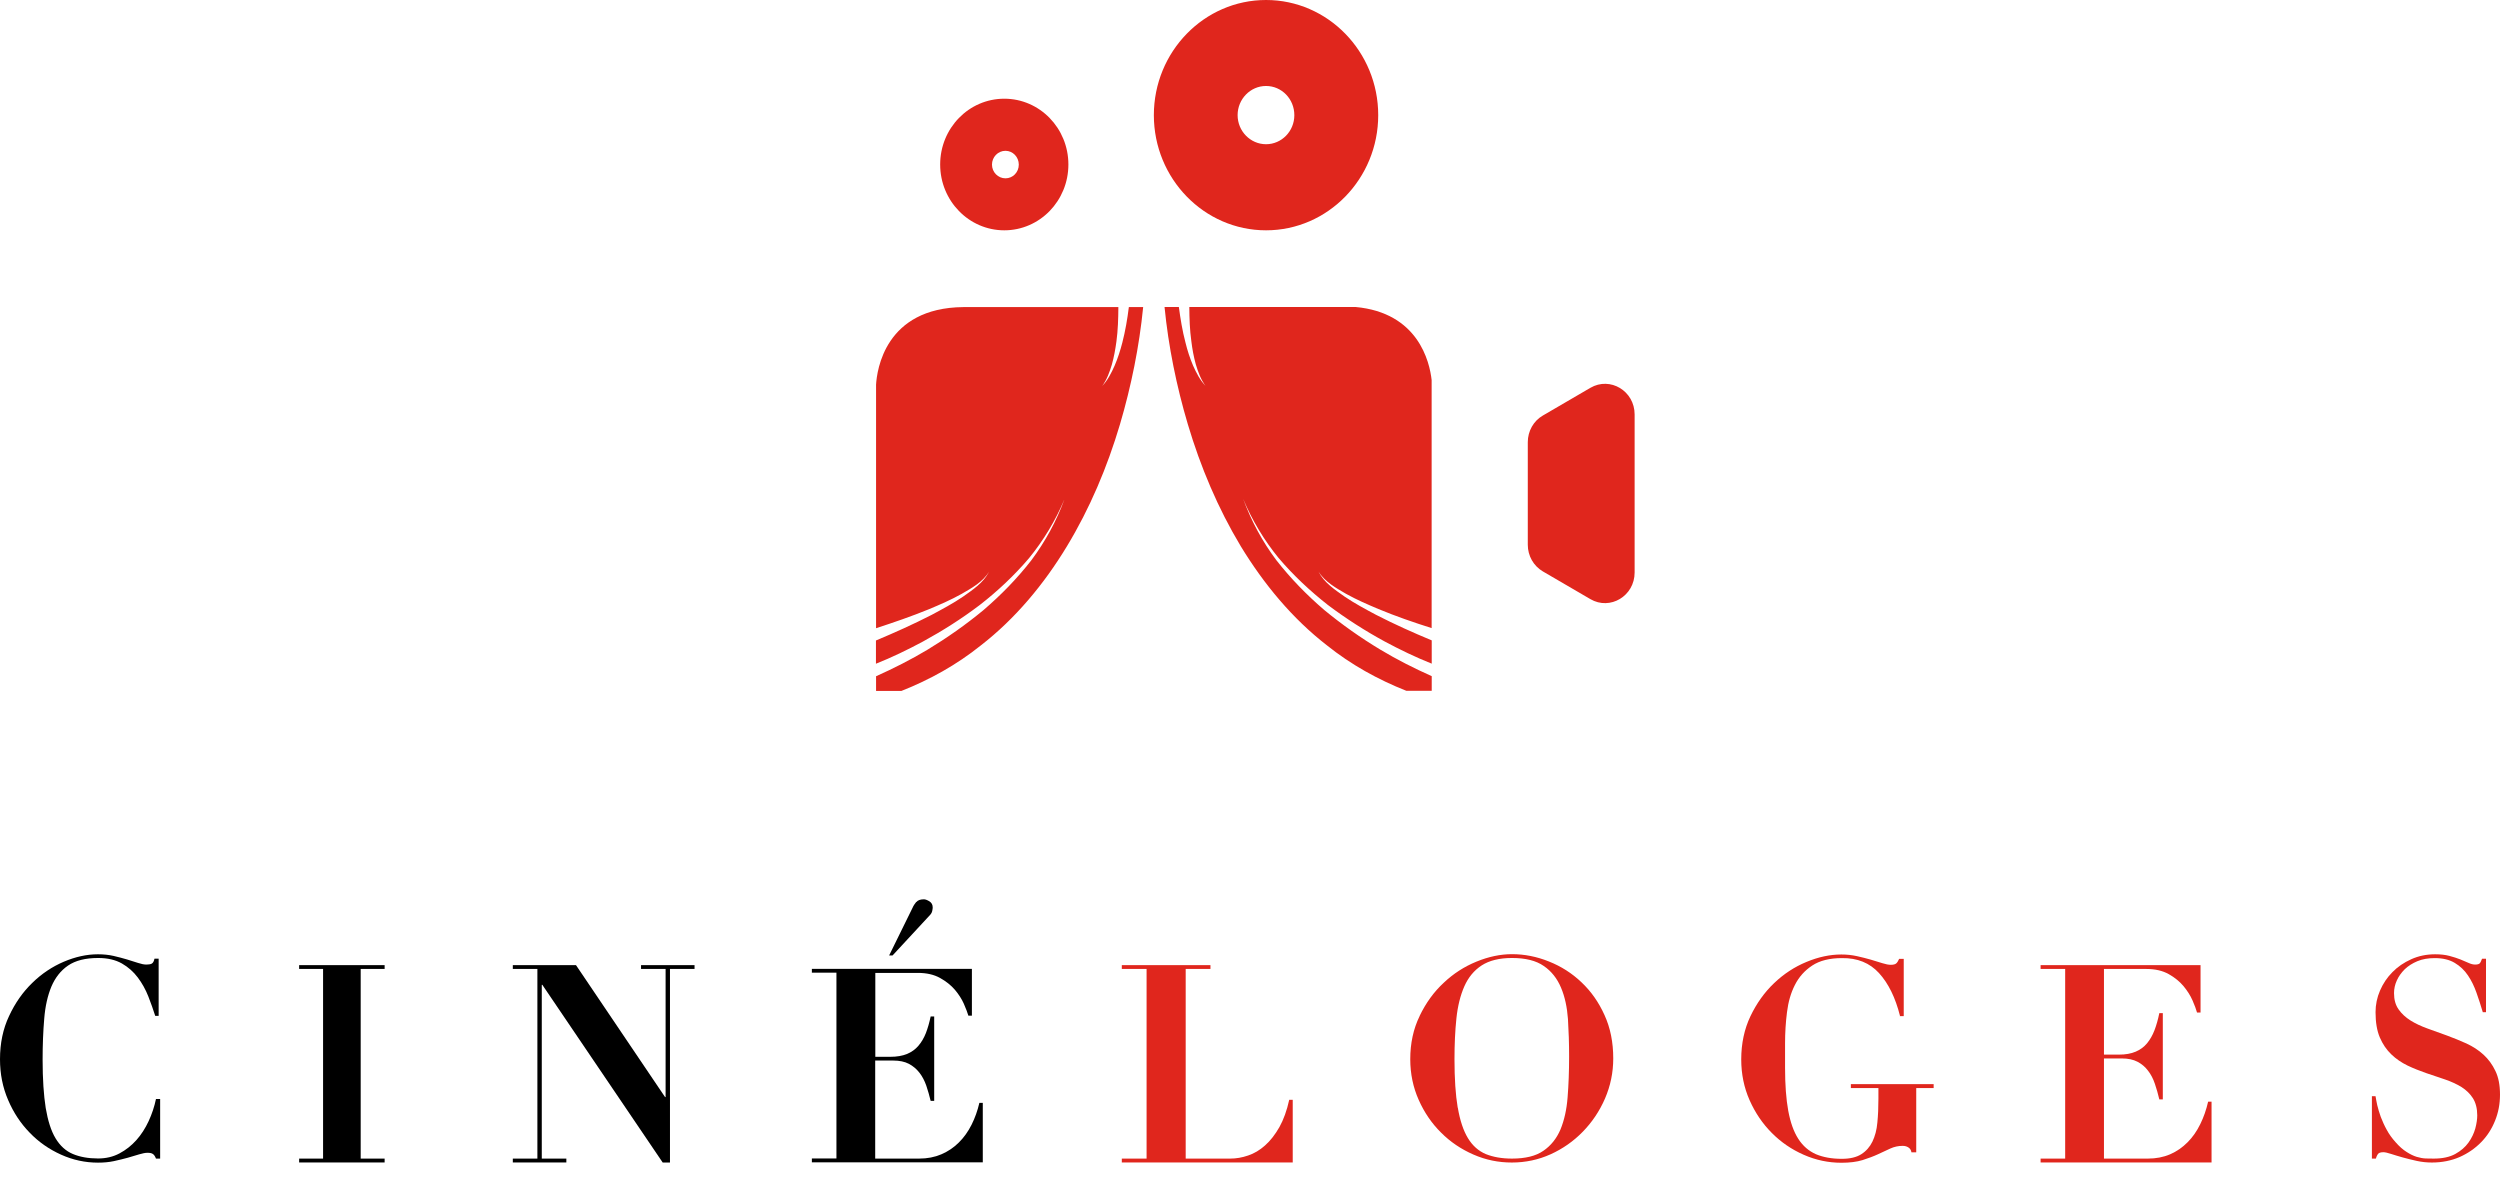 <?xml version="1.0" encoding="UTF-8"?>
<svg xmlns="http://www.w3.org/2000/svg" width="87" height="41" viewBox="0 0 87 41" fill="none">
  <g clip-path="url(#clip0_335_637)">
    <path fill-rule="evenodd" clip-rule="evenodd" d="M5.402 35.353C5.335 35.14 5.253 34.911 5.161 34.674C5.068 34.438 4.945 34.216 4.796 34.018C4.647 33.819 4.462 33.655 4.242 33.529C4.019 33.403 3.744 33.338 3.417 33.338C2.974 33.338 2.625 33.426 2.368 33.602C2.112 33.777 1.922 34.021 1.788 34.334C1.658 34.647 1.573 35.021 1.539 35.453C1.502 35.888 1.483 36.361 1.483 36.876C1.483 37.556 1.521 38.113 1.591 38.559C1.666 39.002 1.777 39.353 1.933 39.613C2.089 39.872 2.29 40.056 2.536 40.159C2.781 40.262 3.075 40.315 3.413 40.315C3.684 40.315 3.934 40.258 4.157 40.139C4.38 40.021 4.573 39.868 4.744 39.678C4.915 39.487 5.056 39.266 5.172 39.017C5.287 38.769 5.372 38.514 5.428 38.246H5.573V40.319H5.428C5.398 40.239 5.361 40.185 5.32 40.159C5.279 40.128 5.213 40.117 5.131 40.117C5.056 40.117 4.963 40.136 4.848 40.17C4.733 40.204 4.599 40.242 4.45 40.288C4.302 40.33 4.138 40.368 3.963 40.407C3.789 40.445 3.603 40.46 3.409 40.46C2.967 40.46 2.536 40.368 2.123 40.181C1.71 39.995 1.346 39.743 1.034 39.418C0.721 39.098 0.468 38.716 0.283 38.281C0.093 37.842 0 37.369 0 36.861C0 36.308 0.104 35.804 0.316 35.357C0.524 34.907 0.796 34.521 1.123 34.205C1.45 33.884 1.818 33.64 2.22 33.468C2.625 33.296 3.019 33.209 3.409 33.209C3.603 33.209 3.785 33.228 3.952 33.266C4.119 33.304 4.272 33.346 4.417 33.388C4.558 33.43 4.688 33.472 4.804 33.51C4.919 33.548 5.016 33.567 5.094 33.567C5.179 33.567 5.242 33.556 5.283 33.533C5.324 33.51 5.358 33.453 5.376 33.361H5.521V35.353H5.402Z" fill="black"></path>
    <path fill-rule="evenodd" clip-rule="evenodd" d="M13.385 33.586V33.72H12.552V40.319H13.385V40.453H10.41V40.319H11.243V33.72H10.41V33.586H13.385Z" fill="black"></path>
    <path fill-rule="evenodd" clip-rule="evenodd" d="M20.044 33.586L23.144 38.178H23.163V33.72H22.308V33.586H24.17V33.72H23.315V40.456H23.062L18.872 34.27H18.854V40.319H19.709V40.453H17.846V40.319H18.701V33.72H17.846V33.586H20.044Z" fill="black"></path>
    <path fill-rule="evenodd" clip-rule="evenodd" d="M33.822 33.728V35.346H33.7C33.67 35.239 33.614 35.102 33.543 34.934C33.469 34.766 33.365 34.605 33.231 34.445C33.097 34.289 32.926 34.151 32.714 34.033C32.502 33.915 32.246 33.857 31.941 33.857H30.461V36.777H30.982C31.212 36.777 31.405 36.743 31.565 36.678C31.721 36.613 31.855 36.517 31.959 36.395C32.064 36.273 32.153 36.124 32.22 35.953C32.287 35.781 32.342 35.586 32.387 35.373H32.51V38.311H32.387C32.342 38.128 32.294 37.953 32.235 37.781C32.175 37.609 32.097 37.46 31.997 37.331C31.896 37.201 31.774 37.098 31.629 37.021C31.484 36.945 31.301 36.907 31.082 36.907H30.457V40.319H31.985C32.272 40.319 32.528 40.269 32.759 40.17C32.989 40.071 33.19 39.937 33.369 39.758C33.547 39.582 33.692 39.376 33.811 39.14C33.93 38.903 34.019 38.651 34.082 38.38H34.201V40.449H28.253V40.315H29.108V33.85H28.253V33.716H33.819L33.822 33.728ZM31.889 31.392C31.941 31.327 32.03 31.296 32.153 31.296C32.201 31.296 32.264 31.319 32.342 31.365C32.42 31.415 32.458 31.483 32.458 31.579C32.458 31.605 32.454 31.644 32.443 31.693C32.435 31.743 32.409 31.793 32.372 31.834L31.06 33.251H30.941L31.759 31.587C31.788 31.518 31.833 31.453 31.885 31.388L31.889 31.392Z" fill="black"></path>
    <path fill-rule="evenodd" clip-rule="evenodd" d="M42.124 33.586V33.72H41.262V40.319H42.809C43.017 40.319 43.221 40.285 43.433 40.212C43.641 40.143 43.842 40.025 44.024 39.861C44.21 39.697 44.374 39.483 44.523 39.224C44.668 38.964 44.783 38.647 44.865 38.273H44.987V40.453H39.039V40.319H39.901V33.72H39.039V33.586H42.124Z" fill="#E0261D"></path>
    <path fill-rule="evenodd" clip-rule="evenodd" d="M49.404 35.353C49.62 34.903 49.899 34.517 50.241 34.201C50.579 33.88 50.962 33.636 51.382 33.464C51.802 33.292 52.215 33.205 52.616 33.205C53.051 33.205 53.479 33.289 53.903 33.46C54.327 33.628 54.706 33.869 55.037 34.185C55.368 34.498 55.635 34.876 55.836 35.323C56.041 35.769 56.141 36.273 56.141 36.834C56.141 37.323 56.044 37.788 55.855 38.227C55.665 38.666 55.405 39.052 55.081 39.384C54.758 39.716 54.382 39.979 53.959 40.17C53.535 40.361 53.085 40.456 52.613 40.456C52.141 40.456 51.702 40.365 51.274 40.178C50.847 39.991 50.471 39.739 50.148 39.414C49.824 39.094 49.564 38.712 49.371 38.277C49.177 37.842 49.077 37.368 49.077 36.861C49.077 36.307 49.185 35.804 49.404 35.357V35.353ZM50.731 38.544C50.806 38.991 50.925 39.346 51.085 39.609C51.245 39.872 51.453 40.055 51.706 40.162C51.962 40.265 52.263 40.319 52.616 40.319C53.081 40.319 53.446 40.231 53.709 40.048C53.973 39.868 54.17 39.62 54.304 39.307C54.434 38.991 54.52 38.617 54.553 38.181C54.587 37.75 54.605 37.277 54.605 36.769C54.605 36.311 54.591 35.88 54.565 35.464C54.535 35.052 54.457 34.685 54.323 34.369C54.189 34.052 53.992 33.8 53.724 33.617C53.457 33.43 53.089 33.338 52.616 33.338C52.178 33.338 51.825 33.426 51.56 33.598C51.297 33.77 51.096 34.014 50.958 34.327C50.821 34.64 50.728 35.01 50.683 35.441C50.638 35.872 50.616 36.342 50.616 36.857C50.616 37.536 50.653 38.097 50.728 38.544H50.731Z" fill="#E0261D"></path>
    <path fill-rule="evenodd" clip-rule="evenodd" d="M66.12 35.353C65.96 34.716 65.715 34.22 65.391 33.865C65.068 33.51 64.637 33.334 64.097 33.342C63.67 33.342 63.324 33.43 63.064 33.602C62.804 33.773 62.603 33.998 62.462 34.277C62.32 34.556 62.231 34.869 62.187 35.227C62.142 35.582 62.12 35.941 62.12 36.307V37.159C62.12 37.75 62.157 38.25 62.231 38.655C62.306 39.059 62.421 39.384 62.581 39.632C62.74 39.88 62.945 40.056 63.194 40.166C63.447 40.273 63.744 40.327 64.094 40.327C64.38 40.327 64.607 40.273 64.774 40.166C64.942 40.059 65.072 39.91 65.161 39.727C65.25 39.54 65.31 39.323 65.332 39.067C65.358 38.811 65.369 38.536 65.369 38.235V37.865H64.41V37.727H67.291V37.865H66.685V40.101H66.518C66.507 40.021 66.47 39.968 66.41 39.929C66.351 39.891 66.284 39.876 66.209 39.876C66.061 39.876 65.919 39.907 65.785 39.968C65.652 40.029 65.507 40.097 65.35 40.17C65.194 40.242 65.016 40.307 64.815 40.372C64.614 40.433 64.369 40.464 64.083 40.464C63.629 40.464 63.19 40.372 62.767 40.185C62.343 39.998 61.975 39.746 61.655 39.422C61.335 39.101 61.078 38.72 60.885 38.285C60.692 37.849 60.595 37.376 60.595 36.869C60.595 36.315 60.703 35.811 60.915 35.365C61.131 34.914 61.406 34.529 61.74 34.212C62.075 33.892 62.45 33.647 62.863 33.476C63.276 33.304 63.681 33.216 64.079 33.216C64.265 33.216 64.443 33.235 64.618 33.273C64.793 33.312 64.953 33.353 65.101 33.395C65.25 33.437 65.384 33.479 65.503 33.518C65.622 33.556 65.722 33.575 65.8 33.575C65.886 33.575 65.949 33.56 65.986 33.529C66.023 33.498 66.057 33.445 66.09 33.369H66.25V35.361H66.109L66.12 35.353Z" fill="#E0261D"></path>
    <path fill-rule="evenodd" clip-rule="evenodd" d="M76.579 33.586V35.235H76.456C76.426 35.124 76.374 34.987 76.3 34.815C76.225 34.644 76.121 34.48 75.988 34.319C75.854 34.159 75.683 34.018 75.471 33.899C75.259 33.781 75.002 33.72 74.697 33.72H73.218V36.701H73.738C73.969 36.701 74.162 36.666 74.322 36.598C74.482 36.529 74.612 36.434 74.716 36.308C74.82 36.182 74.909 36.029 74.976 35.853C75.043 35.678 75.099 35.48 75.144 35.258H75.266V38.258H75.144C75.099 38.071 75.051 37.892 74.991 37.72C74.932 37.544 74.854 37.392 74.753 37.262C74.653 37.128 74.53 37.025 74.385 36.949C74.24 36.873 74.058 36.834 73.842 36.834H73.218V40.319H74.746C75.032 40.319 75.289 40.269 75.519 40.17C75.75 40.071 75.95 39.93 76.129 39.75C76.307 39.571 76.452 39.361 76.571 39.117C76.69 38.876 76.779 38.617 76.843 38.338H76.962V40.453H71.013V40.319H71.868V33.72H71.013V33.586H76.579Z" fill="#E0261D"></path>
    <path fill-rule="evenodd" clip-rule="evenodd" d="M82.669 38.151C82.68 38.231 82.702 38.33 82.728 38.46C82.758 38.586 82.799 38.724 82.851 38.869C82.907 39.014 82.974 39.166 83.059 39.319C83.141 39.472 83.245 39.613 83.364 39.746C83.494 39.895 83.624 40.01 83.747 40.086C83.87 40.166 83.989 40.224 84.1 40.258C84.212 40.292 84.319 40.311 84.416 40.315C84.516 40.315 84.609 40.319 84.695 40.319C85 40.319 85.249 40.265 85.442 40.159C85.636 40.052 85.792 39.918 85.903 39.762C86.015 39.605 86.093 39.441 86.141 39.269C86.186 39.098 86.208 38.945 86.208 38.815C86.208 38.575 86.156 38.376 86.059 38.22C85.959 38.063 85.825 37.934 85.662 37.83C85.494 37.727 85.305 37.64 85.093 37.567C84.881 37.495 84.662 37.422 84.438 37.346C84.215 37.269 83.996 37.182 83.784 37.082C83.572 36.979 83.382 36.85 83.219 36.693C83.052 36.533 82.918 36.338 82.817 36.102C82.717 35.865 82.669 35.575 82.669 35.224C82.669 34.964 82.721 34.712 82.825 34.472C82.929 34.231 83.07 34.018 83.256 33.831C83.438 33.644 83.658 33.495 83.914 33.38C84.167 33.266 84.446 33.209 84.743 33.209C84.933 33.209 85.1 33.228 85.242 33.266C85.386 33.304 85.513 33.346 85.621 33.388C85.728 33.43 85.825 33.472 85.907 33.51C85.989 33.548 86.067 33.567 86.134 33.567C86.212 33.567 86.268 33.552 86.294 33.525C86.32 33.499 86.346 33.441 86.375 33.365H86.513V35.224H86.401C86.335 34.995 86.26 34.77 86.182 34.548C86.104 34.327 86.007 34.124 85.885 33.945C85.766 33.766 85.613 33.621 85.427 33.51C85.245 33.399 85.011 33.342 84.732 33.342C84.502 33.342 84.301 33.376 84.126 33.449C83.951 33.522 83.803 33.617 83.684 33.731C83.565 33.85 83.472 33.98 83.409 34.121C83.345 34.262 83.312 34.411 83.312 34.56C83.312 34.789 83.364 34.976 83.472 35.128C83.576 35.277 83.717 35.407 83.888 35.514C84.059 35.621 84.256 35.712 84.476 35.792C84.695 35.869 84.922 35.953 85.156 36.037C85.386 36.121 85.613 36.216 85.836 36.315C86.056 36.418 86.253 36.544 86.424 36.701C86.595 36.857 86.736 37.048 86.84 37.269C86.948 37.491 87 37.766 87 38.09C87 38.414 86.944 38.712 86.829 38.998C86.714 39.285 86.554 39.536 86.342 39.75C86.134 39.964 85.885 40.136 85.595 40.265C85.305 40.391 84.981 40.456 84.628 40.456C84.45 40.456 84.275 40.437 84.1 40.399C83.925 40.361 83.762 40.319 83.609 40.277C83.457 40.235 83.323 40.193 83.204 40.155C83.085 40.117 82.999 40.097 82.944 40.097C82.862 40.097 82.806 40.113 82.773 40.139C82.739 40.17 82.706 40.231 82.68 40.319H82.542V38.147H82.672L82.669 38.151Z" fill="#E0261D"></path>
    <path fill-rule="evenodd" clip-rule="evenodd" d="M44.058 8.015C46.21 8.015 47.962 6.217 47.962 4.007C47.962 1.798 46.21 0 44.058 0C41.905 0 40.154 1.798 40.154 4.007C40.154 6.217 41.905 8.015 44.058 8.015ZM44.058 2.992C44.604 2.992 45.043 3.446 45.043 4.007C45.043 4.569 44.6 5.019 44.058 5.019C43.515 5.019 43.069 4.565 43.069 4.007C43.069 3.45 43.511 2.992 44.058 2.992Z" fill="#E0261D"></path>
    <path fill-rule="evenodd" clip-rule="evenodd" d="M34.949 8.015C36.183 8.015 37.18 6.988 37.18 5.725C37.18 4.462 36.183 3.435 34.949 3.435C33.714 3.435 32.718 4.462 32.718 5.725C32.718 6.988 33.718 8.015 34.949 8.015ZM34.99 5.248C35.246 5.248 35.454 5.462 35.454 5.729C35.454 5.996 35.246 6.206 34.99 6.206C34.733 6.206 34.521 5.992 34.521 5.729C34.521 5.466 34.729 5.248 34.99 5.248Z" fill="#E0261D"></path>
    <path fill-rule="evenodd" clip-rule="evenodd" d="M39.284 10.687C39.232 11.106 39.161 11.518 39.057 11.923C38.986 12.198 38.901 12.465 38.789 12.725C38.678 12.976 38.548 13.232 38.358 13.431C38.522 13.206 38.615 12.946 38.693 12.686C38.767 12.423 38.815 12.152 38.852 11.881C38.905 11.488 38.916 11.087 38.919 10.687H33.521C30.796 10.713 30.517 12.889 30.487 13.385V21.862C31.108 21.659 31.729 21.446 32.335 21.198C32.718 21.037 33.097 20.873 33.458 20.671C33.815 20.465 34.194 20.259 34.421 19.896C34.224 20.278 33.852 20.526 33.51 20.766C33.16 21.003 32.788 21.201 32.417 21.4C31.785 21.724 31.138 22.014 30.483 22.289V23.098C31.037 22.877 31.584 22.613 32.116 22.327C32.8 21.953 33.465 21.533 34.093 21.056C34.714 20.575 35.294 20.03 35.811 19.423C36.313 18.808 36.733 18.114 37.046 17.366C36.767 18.129 36.376 18.846 35.893 19.495C35.398 20.133 34.833 20.709 34.224 21.232C33.606 21.743 32.952 22.201 32.272 22.613C31.695 22.957 31.101 23.259 30.487 23.533V24.045H31.368C32.357 23.655 33.294 23.133 34.127 22.465C35.335 21.53 36.332 20.327 37.127 19.014C37.927 17.694 38.533 16.255 38.975 14.767C39.366 13.442 39.648 12.053 39.782 10.687H39.284Z" fill="#E0261D"></path>
    <path fill-rule="evenodd" clip-rule="evenodd" d="M46.846 20.667C47.207 20.869 47.59 21.034 47.969 21.194C48.575 21.446 49.196 21.66 49.821 21.858V13.225C49.75 12.587 49.352 10.881 47.17 10.683H41.388C41.392 11.084 41.403 11.484 41.459 11.877C41.492 12.148 41.541 12.419 41.615 12.683C41.693 12.942 41.786 13.202 41.95 13.427C41.76 13.225 41.63 12.973 41.518 12.721C41.407 12.461 41.321 12.194 41.254 11.919C41.147 11.515 41.08 11.099 41.024 10.683H40.526C40.66 12.049 40.942 13.438 41.336 14.763C41.779 16.251 42.385 17.69 43.18 19.011C43.98 20.324 44.972 21.526 46.181 22.461C47.014 23.129 47.95 23.648 48.943 24.041H49.824V23.53C49.207 23.255 48.612 22.953 48.04 22.61C47.355 22.198 46.701 21.736 46.084 21.228C45.474 20.705 44.913 20.129 44.415 19.492C43.931 18.847 43.541 18.125 43.262 17.362C43.574 18.11 43.995 18.805 44.496 19.419C45.013 20.026 45.593 20.568 46.21 21.053C46.839 21.526 47.501 21.95 48.188 22.324C48.72 22.61 49.267 22.873 49.824 23.095V22.285C49.166 22.011 48.519 21.721 47.887 21.396C47.515 21.198 47.144 20.999 46.794 20.763C46.452 20.522 46.08 20.278 45.883 19.892C46.114 20.255 46.493 20.461 46.846 20.667Z" fill="#E0261D"></path>
    <path fill-rule="evenodd" clip-rule="evenodd" d="M53.167 18.957V15.389C53.167 15.003 53.367 14.648 53.691 14.461L55.346 13.496C56.033 13.095 56.885 13.606 56.885 14.423V19.923C56.885 20.74 56.033 21.251 55.346 20.85L53.691 19.885C53.367 19.694 53.167 19.343 53.167 18.957Z" fill="#E0261D"></path>
  </g>
  <defs>
    <clipPath id="clip0_335_637">
      <rect width="87" height="40.456" fill="white"></rect>
    </clipPath>
  </defs>
</svg>
